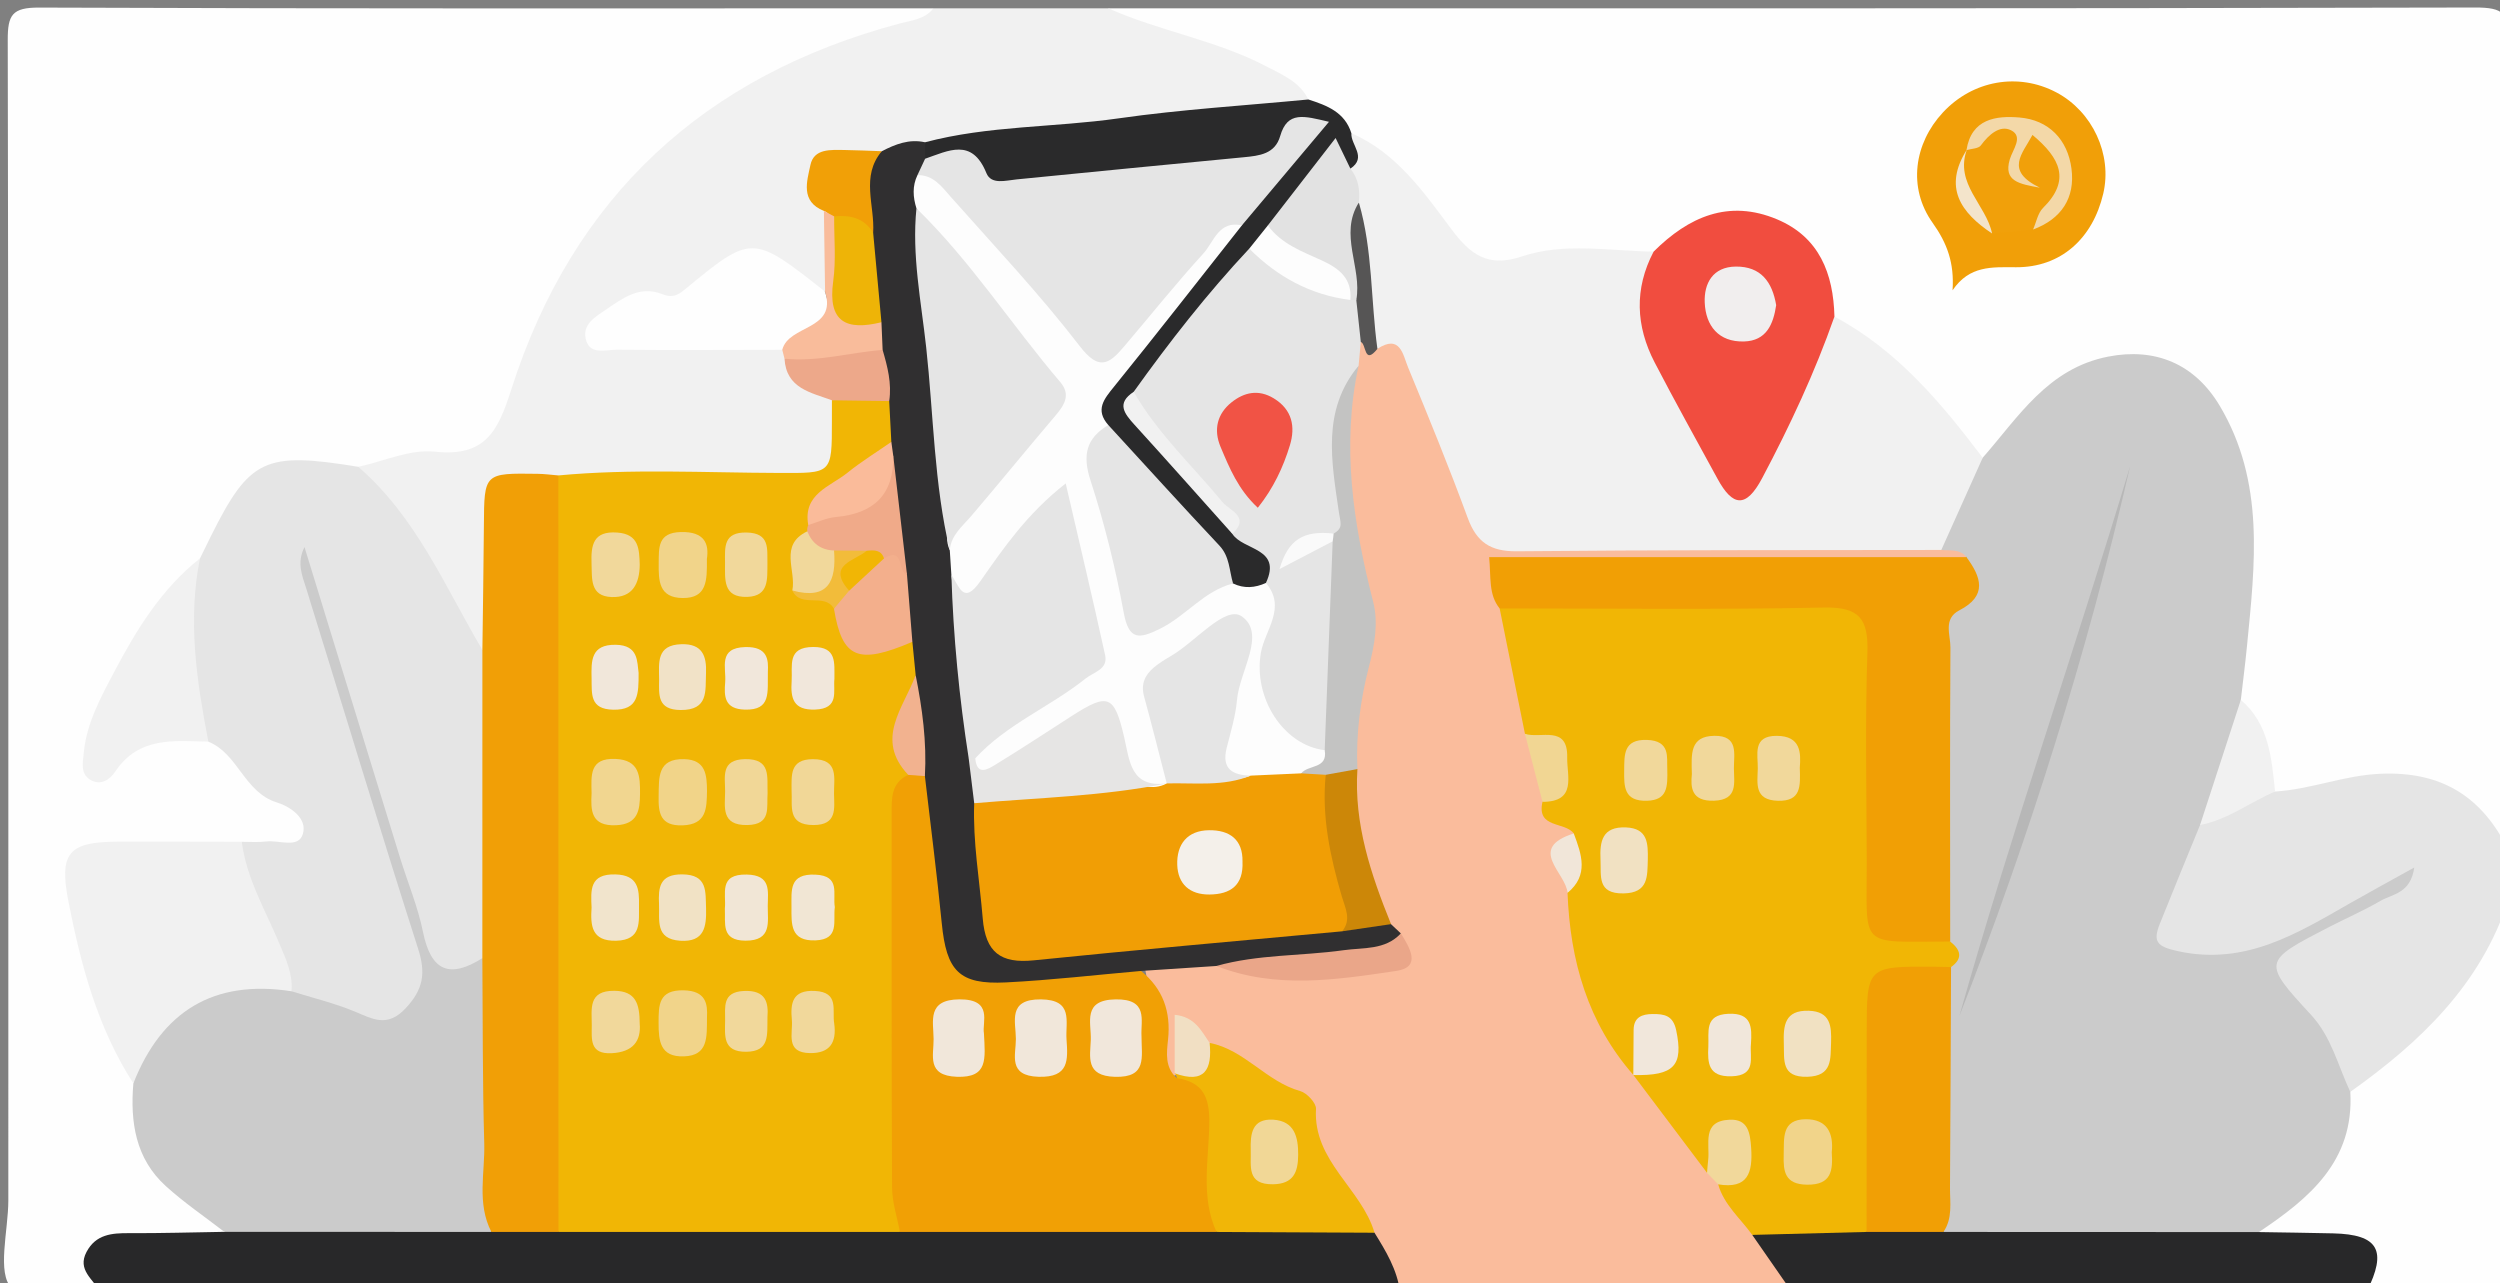 <?xml version="1.0" encoding="utf-8"?>
<!-- Generator: Adobe Illustrator 16.0.2, SVG Export Plug-In . SVG Version: 6.00 Build 0)  -->
<!DOCTYPE svg PUBLIC "-//W3C//DTD SVG 1.1//EN" "http://www.w3.org/Graphics/SVG/1.1/DTD/svg11.dtd">
<svg version="1.1" id="Layer_1" xmlns="http://www.w3.org/2000/svg" xmlns:xlink="http://www.w3.org/1999/xlink" x="0px" y="0px"
	 width="300px" height="154px" viewBox="0 0 300 154" enable-background="new 0 0 300 154" xml:space="preserve">
<rect x="0" y="0" width="300" height="154" fill="#808080" stroke="none"/>
<g>
	<g>
		<path fill-rule="evenodd" clip-rule="evenodd" fill="#FEFEFE" d="M133,1c54.666,0,109.334,0.041,164-0.098
			c3.425-0.008,4.117,0.671,4.1,4.099C300.932,37.333,301,69.667,301,102c-0.961,0.249-1.612-0.296-2.036-0.994
			c-4.483-7.392-11.412-7.308-18.698-6.174c-2.385,0.371-4.693,1.721-7.201,0.573c-2.424-3.423-2.463-7.847-4.758-11.325
			c-1.156-5.174,0.641-10.209,0.763-15.334c0.152-6.397-0.237-12.614-3.366-18.377c-3.762-6.928-10.559-8.499-17.324-4.319
			c-3.916,2.421-5.967,6.714-9.832,9.103c-1.111,0.415-2.049-0.074-2.605-0.897c-4.422-6.53-10.762-11.098-16.524-16.257
			c-0.667-1.346-0.833-2.854-1.359-4.25c-2.321-6.161-8.013-8.57-14.089-5.964c-2.131,0.913-3.844,2.624-6.148,3.216
			c-6.098,0.702-12.309-0.188-18.347,1.54c-2.542,0.727-3.888-1.388-5.233-3.071c-3.639-4.553-7.295-9.082-12.133-12.46
			c-1.937-1.517-3.592-3.386-5.771-4.603c-5.572-4.852-12.738-6.087-19.349-8.598C135.483,3.238,133.131,3.613,133,1z"/>
		<path fill-rule="evenodd" clip-rule="evenodd" fill="#FEFEFE" d="M12,155c-3.66,0-8.723,1.426-10.583-0.404
			c-1.83-1.8-0.417-6.902-0.417-10.556C1,97.624,1.03,51.208,0.929,4.792c-0.006-3,0.524-3.896,3.766-3.882
			C40.463,1.054,76.231,1,112,1c-0.256,2.699-2.625,2.633-4.365,3.137c-23.515,6.82-39.04,21.726-45.813,45.371
			c-1.132,3.953-3.12,5.936-7.32,5.828c-3.837-0.099-7.499,1.292-11.277,1.777c-1.341,0.104-2.631-0.245-3.942-0.444
			c-5.641-0.858-8.687,0.636-11.495,5.634c-0.974,1.734-1.751,3.583-3.029,5.137c-8.139,8.68-12.943,17.514-12.871,24.563
			c4.205-3.529,8.592-5.378,13.724-3.753c3.998,2.113,6.274,6.265,10.171,8.534c1.104,0.642,1.905,1.95,1.566,3.398
			c-0.43,1.837-2.093,1.884-3.547,2.053c-1.638,0.19-3.292,0.136-4.94,0.13c-4.457,0.042-8.915-0.044-13.373,0.026
			c-5.789,0.093-6.417,1.025-5.532,6.92c1.069,7.125,3.805,13.64,6.92,20.039c0,6.746,2.386,12.184,8.403,15.765
			c1.023,0.608,2.374,1.425,1.674,3.132c-2.904,1.813-6.149,1.061-9.229,1.016C13.611,149.203,11.403,150.579,12,155z"/>
		<path fill-rule="evenodd" clip-rule="evenodd" fill="#FABC9C" d="M215,155c-15.666,0-31.334,0-47,0
			c-2.203-1.799-2.82-4.498-3.942-6.911c-0.795-1.624-1.347-3.518-3.036-4.403c-2.551-1.336-3.311-3.426-3.326-6.101
			c-0.021-3.522-1.695-6.034-5.114-7.046c-2.97-0.879-4.847-3.385-7.519-4.666c-0.958-0.599-1.707-1.464-2.625-2.369
			c-0.607,1.929,0.076,3.857-1.138,5.378c-0.446,0.31-0.902,0.33-1.376,0.066c-1.643-4.316-1.699-8.943-2.653-13.396
			c2.57-1.394,5.287-0.894,7.982-0.633c6.419,1.558,12.9,1.628,19.414,0.696c1.721-0.246,3.456-0.554,2.336-3.028
			c-0.399-0.647-0.785-1.291-1.152-1.954c-3.25-5.946-4.723-12.283-4.25-19.058c-0.124-2.003-0.374-4.104,0.229-5.971
			c2.799-8.665,0.656-17.133-0.774-25.629c-0.873-5.181-0.332-10.275,0.551-15.375c0.021-1.15,0.26-2.244,0.873-3.233
			c0.848-1.824,2.479,1.79,3.271-0.475c3.001-1.071,3.809,1.329,4.727,3.178c1.631,3.281,2.807,6.769,4.19,10.162
			c4.613,11.315,2.827,10.223,15.446,10.311c14.326,0.099,28.653-0.215,42.983,0.152c1.312,0.425,3.259,0.158,2.788,2.537
			c-2.174,1.634-4.729,1.255-7.174,1.263c-14.387,0.045-28.773,0.01-43.16,0.03c-2.518,0.003-5.335-0.263-4.592,3.758
			c0.898,5.057,2.309,10.001,3.283,15.036c0.479,2.7,1.34,5.315,1.89,7.996c-0.302,2.424,3.004,2.474,3.087,4.647
			c-2.367,2.28-0.959,4.763-0.368,7.2c1.353,7.184,2.563,14.411,7.327,20.359c0.289,0.36,0.555,0.74,0.822,1.116
			c2.695,3.931,6.02,7.403,8.484,11.504c0.416,0.518,0.824,1.042,1.236,1.563c1.357,1.997,2.9,3.856,4.33,5.803
			C212.416,149.979,215.368,151.618,215,155z"/>
		<path fill-rule="evenodd" clip-rule="evenodd" fill="#F1F1F1" d="M42.99,56.019c3.066-0.663,6.22-2.14,9.181-1.82
			c6.029,0.65,7.566-2.386,9.174-7.431c7.38-23.158,23.165-37.707,46.658-43.959C109.374,2.444,110.998,2.318,112,1c7,0,14,0,21,0
			c6.184,2.76,12.99,3.821,19.024,6.997c1.915,1.007,3.948,1.832,4.98,3.939c-6.059,3.359-12.888,2.533-19.377,3.461
			c-8.536,1.221-17.189,1.486-25.721,2.785c-1.857,0.192-3.708,0.464-5.537,0.839c-0.793,0.152-1.604,0.185-2.415,0.236
			c-5.874,0.372-6.247,0.962-4.054,6.404c0.592,2.94,0.833,5.868-0.21,8.759c-1.988,1.918-3.263-0.101-4.655-0.944
			c-4.568-2.771-6.833-2.779-10.669,0.785c-1.851,1.72-3.698,2.516-6.211,2.4c-2.224-0.102-4.203,0.739-5.595,3.344
			c7.117,1.777,14.311-0.437,21.166,1.377c0.459,0.267,0.824,0.625,1.114,1.065c1.039,3.277,5.28,3.695,6.278,7.021
			c0.763,7.674-0.312,9.043-7.625,9.078c-8.584,0.042-17.17,0.189-25.746-0.084c-0.818-0.03-1.644,0.003-2.469,0.034
			c-5.203,0.196-5.608,0.633-5.83,5.696c-0.188,4.273,0.526,8.589-0.569,12.819c-0.904,1.814-2.479,1.448-3.008,0.179
			c-3.184-7.647-8.528-13.896-13.002-20.705C42.811,56.396,42.945,56.178,42.99,56.019z"/>
		<path fill-rule="evenodd" clip-rule="evenodd" fill="#282829" d="M164.94,147.928c1.368,2.207,2.716,4.423,3.06,7.072
			c-52,0-104,0-156,0c-0.801-1.502-2.767-2.602-1.613-4.775c1.117-2.103,3.017-2.259,5.102-2.247c3.81,0.021,7.62-0.098,11.43-0.157
			c1.615-1.474,3.647-1.376,5.599-1.379c8.709-0.011,17.42-0.181,26.128,0.093c2.877-0.229,5.753-0.06,8.631-0.001
			c13.561-0.216,27.121-0.223,40.68-0.003c12.627-0.234,25.253-0.188,37.88-0.023c4.649-0.221,9.299-0.064,13.95-0.046
			C161.629,146.468,163.453,146.631,164.94,147.928z"/>
		<path fill-rule="evenodd" clip-rule="evenodd" fill="#E5E5E5" d="M273.012,94.984c4.271-0.26,8.246-1.937,12.613-2.131
			C293.022,92.524,297.856,95.62,301,102c0,2,0,4,0,6c-1.195,10.383-8.496,16.377-16,22.212c-0.91,0.708-1.906,1.364-3.187,1.029
			c-3.201-4.359-5.543-9.312-9.522-13.164c-1.791-1.734-0.395-3.173,1.406-4.271c4.248-2.59,8.733-4.731,14.064-7.767
			c-4.56,2.429-8.44,3.872-11.516,6.338c-4.84,3.884-10.084,3.347-15.521,2.746c-2.561-0.283-3.646-1.682-2.729-4.079
			c1.643-4.299,2.693-8.866,5.453-12.694C266.659,97.295,269.206,94.347,273.012,94.984z"/>
		<path fill-rule="evenodd" clip-rule="evenodd" fill="#FEFEFE" d="M282.035,131.023c8.396-5.965,15.659-12.864,18.965-23.023
			c0,14.667-0.07,29.334,0.067,43.999c0.022,2.504-0.554,3.193-3.071,3.067C293.342,154.834,288.666,155,284,155
			c-0.383-5.385-0.591-5.549-6.148-5.726c-2.271-0.072-4.644,0.424-6.738-0.963c-0.438-0.632-0.446-1.404,0.139-1.771
			C277.07,142.898,279.963,137.253,282.035,131.023z"/>
		<path fill-rule="evenodd" clip-rule="evenodd" fill="#282829" d="M271.068,147.849c2.971,0.051,5.941,0.085,8.911,0.155
			c5.428,0.128,6.517,2.032,4.021,6.996c-23,0-46,0-69,0c-1.576-2.271-3.154-4.541-4.73-6.812c4.245-3.117,9.09-1.222,13.659-1.643
			c3.146-0.094,6.293-0.181,9.44-0.011c10.701-0.284,21.402-0.112,32.104-0.103C267.428,146.435,269.465,146.348,271.068,147.849z"
			/>
		<path fill-rule="evenodd" clip-rule="evenodd" fill="#CBCBCB" d="M271.068,147.849c-12.62-0.005-25.24-0.01-37.859-0.015
			c-1.469-10.237-0.672-20.503-0.402-30.762c0.395-1.691,0.433-3.39,0.016-5.093c-0.686-11.604-0.266-23.214-0.258-34.82
			c0.002-3.8,2.916-6.655,3.408-10.304c-0.797-1.014-1.959-0.751-3.015-0.861c-0.747-4.767,1.788-8.06,4.966-11.065
			c4.313-4.914,7.818-10.722,15.061-12.136c5.632-1.1,10.373,0.854,13.377,5.892c5.462,9.158,4.232,19.044,3.27,28.909
			c-0.208,2.134-0.486,4.261-0.732,6.39c0.143,5.584-1.6,10.554-4.893,15.018c-1.611,3.947-3.244,7.886-4.826,11.846
			c-0.86,2.155-0.369,2.746,2.221,3.304c8.068,1.736,14.265-2.148,20.66-5.796c2.373-1.354,4.773-2.657,7.65-4.255
			c-0.438,3.13-2.616,3.168-4.047,3.999c-2.006,1.167-4.149,2.096-6.215,3.163c-7.945,4.104-7.993,4.157-2.121,10.523
			c2.467,2.675,3.23,6.114,4.706,9.238C282.52,139.331,277.119,143.802,271.068,147.849z"/>
		<path fill-rule="evenodd" clip-rule="evenodd" fill="#F1F1F1" d="M237.924,54.929c-1.655,3.688-3.311,7.377-4.966,11.065
			c-16.974,0.031-33.947-0.011-50.919,0.161c-3.188,0.032-4.84-1.079-5.916-4.012c-2.23-6.076-4.682-12.073-7.154-18.056
			c-0.615-1.489-0.927-4.035-3.681-2.226c-2.613-3.391-1.751-7.583-2.57-11.384c-0.38-1.761,0.032-3.648-0.399-5.441
			c-0.422-1.441-0.761-2.904-0.871-4.408c0.317-1.531-0.303-3.215,0.717-4.642c5.406,2.34,8.652,7.031,11.973,11.479
			c2.303,3.085,4.391,4.679,8.484,3.308c5.114-1.712,10.525-0.649,15.814-0.58c-1.602,9.419,2.712,17.058,7.398,24.586
			c2.328,3.74,3.166,3.783,5.332,0.077c2.434-4.164,4.418-8.554,6.271-13.001c0.619-1.485,0.696-3.343,2.695-3.864
			C227.634,41.987,232.918,48.311,237.924,54.929z"/>
		<path fill-rule="evenodd" clip-rule="evenodd" fill="#F14D3F" d="M220.133,37.991c-2.351,6.707-5.349,13.113-8.678,19.392
			c-1.938,3.653-3.539,3.4-5.354,0.068c-2.529-4.641-5.103-9.259-7.538-13.948c-2.273-4.377-2.468-8.851-0.127-13.31
			c4.187-4.168,8.994-6.317,14.811-3.873C218.315,28.451,220.006,32.818,220.133,37.991z"/>
		<path fill-rule="evenodd" clip-rule="evenodd" fill="#2A2A2B" d="M162.164,15.987c-0.091,1.414,1.921,2.887-0.115,4.248
			c-1.607-0.443-3.042-0.637-4.146,1.145c-1.369,2.211-3.269,4.041-4.815,6.134c-0.791,1.136-1.683,2.188-2.629,3.197
			c-4.616,5.472-9.067,11.074-13.393,16.769c-0.956,1.964,0.619,3.099,1.563,4.299c3.235,4.11,6.808,7.935,10.37,11.767
			c2.242,1.598,5.064,2.887,3.5,6.523c-1.365,1.771-2.907,1.98-4.636,0.524c-3.787-7.536-10.752-12.509-15.564-19.227
			c-1.962-2.667-0.299-4.784,1.246-6.696c5.003-6.192,9.804-12.547,14.958-18.615c2.388-3.136,5.059-6.061,7.138-9.551
			c-2.749,4.063-7.041,3.496-11.021,4.094c-4.926,0.741-10,0.402-14.803,1.699c-6.87,1.855-12.705-1.478-18.895-3.154
			c-0.457-0.71-0.511-1.404,0.082-2.07c7.599-2.017,15.481-1.763,23.201-2.867c7.554-1.081,15.197-1.538,22.801-2.269
			C159.224,12.652,161.375,13.451,162.164,15.987z"/>
		<path fill-rule="evenodd" clip-rule="evenodd" fill="#F19F08" d="M234.307,34.834c0.219-3.282-0.641-5.634-2.396-8.099
			c-2.994-4.204-2.227-9.514,1.236-13.238c3.593-3.863,9.045-4.826,13.622-2.406c4.335,2.293,6.724,7.449,5.622,12.14
			c-1.269,5.404-5.094,8.862-10.464,8.838C239.025,32.056,236.334,31.847,234.307,34.834z"/>
		<path fill-rule="evenodd" clip-rule="evenodd" fill="#F1F1F1" d="M264.006,99.001c1.631-5.006,3.263-10.012,4.894-15.017
			c3.396,2.909,3.679,6.982,4.112,11C269.984,96.266,267.326,98.377,264.006,99.001z"/>
		<path fill-rule="evenodd" clip-rule="evenodd" fill="#E5E5E5" d="M42.99,56.019c6.938,5.987,10.391,14.338,14.897,21.975
			c1.159,0.896,1.523,2.208,1.532,3.532c0.072,10.76,0.715,21.526-0.343,32.267c-1.013,2.359-2.774,3.881-5.386,3.541
			c-2.161-0.281-2.534-2.463-3.087-4.152c-4.94-15.087-9.754-30.214-13.977-45.521c4.544,15.976,9.282,31.89,14.656,47.613
			c1.608,4.704-2.697,9.339-7.423,7.943c-3.155-0.932-6.484-1.661-9.146-3.859c-2.186-4.453-3.905-9.106-5.805-13.684
			c-0.637-1.535-1.232-3.136,0.104-4.657c0.981-0.006,1.974,0.083,2.94-0.04c1.527-0.195,3.844,0.888,4.39-0.896
			c0.58-1.896-1.536-3.298-3.111-3.785c-3.941-1.218-4.643-5.852-8.231-7.296c-3.765-7.177-4.764-14.479-0.999-21.997
			c0.437-0.89,0.868-1.782,1.311-2.669C29.957,55.029,31.777,54.174,42.99,56.019z"/>
		<path fill-rule="evenodd" clip-rule="evenodd" fill="#CBCBCB" d="M34.976,118.951c2.53,0.791,5.13,1.416,7.57,2.424
			c2.201,0.909,3.927,1.978,6.143-0.396c2.126-2.28,2.422-4.205,1.486-7.124c-4.604-14.36-8.942-28.807-13.418-43.209
			c-0.488-1.571-1.178-3.06-0.22-5.001c3.866,12.574,7.648,24.895,11.444,37.211c0.928,3.01,2.167,5.951,2.79,9.02
			c0.951,4.688,3.21,5.571,7.11,3.104c0.863,0.636,1.346,1.565,1.375,2.558c0.297,10.102,0.89,20.207-0.291,30.294
			c-10.683-0.003-21.365-0.007-32.047-0.01c-2.348-1.818-4.822-3.497-7.016-5.486c-3.642-3.302-4.289-7.684-3.899-12.33
			C17.165,120.267,25.961,115.143,34.976,118.951z"/>
		<path fill-rule="evenodd" clip-rule="evenodd" fill="#F1F1F1" d="M34.976,118.951c-9.309-1.439-15.558,2.374-18.972,11.053
			c-4.292-6.659-6.28-14.141-7.787-21.796c-1.142-5.802-0.035-7.188,5.841-7.205c4.985-0.014,9.97,0.007,14.955,0.013
			c0.576,4.448,2.863,8.253,4.547,12.293C34.299,115.08,35.176,116.905,34.976,118.951z"/>
		<path fill-rule="evenodd" clip-rule="evenodd" fill="#F1F1F1" d="M24.002,67.002c-1.511,7.416-0.396,14.713,0.999,21.997
			c-4.132-0.102-8.363-0.623-11.165,3.585c-0.622,0.935-1.728,1.751-2.999,0.992c-1.221-0.73-0.891-2.082-0.792-3.171
			c0.317-3.545,1.997-6.621,3.616-9.694C16.362,75.583,19.362,70.671,24.002,67.002z"/>
		<path fill-rule="evenodd" clip-rule="evenodd" fill="#F1B605" d="M234.024,112.982c1.238,0.982,1.59,1.995,0.101,3.067
			c-0.546,0.374-1.084,0.784-1.723,0.972c-6.849,2.013-6.855,2.009-6.882,9.323c-0.019,5.133,0.038,10.266-0.026,15.397
			c-0.027,2.131,0.17,4.352-1.505,6.092c-4.573,0.118-9.147,0.237-13.72,0.355c-1.418-1.986-3.391-3.598-4.089-6.066
			c1.222-1.689,3.836-3.024,1.522-5.717c-2.188,0.737-1.05,3.493-2.857,4.334c-2.945-3.912-5.892-7.825-8.838-11.737
			c3.1-2.19,3.1-2.19,2.637-4.965c-2.16,1.005-0.918,3.792-2.646,4.953c-5.477-6.254-7.586-13.724-7.895-21.846
			c0.63-2.337,0.322-4.772,0.748-7.131c-1.068-1.445-4.492-0.561-3.752-3.794c2.477-4.666,2.322-5.269-2.105-8.162
			c-1.012-5.016-2.024-10.03-3.037-15.045c1.547-1.624,3.605-1.549,5.576-1.563c10.784-0.081,21.57-0.12,32.354,0.004
			c6.35,0.072,7.537,1.284,7.656,7.642c0.152,8.129,0.016,16.261,0.057,24.391c0.031,6.523,0.05,6.525,6.258,8.314
			C232.672,112.036,233.369,112.467,234.024,112.982z"/>
		<path fill-rule="evenodd" clip-rule="evenodd" fill="#F1A005" d="M145.98,147.835c-12.664-0.001-25.328-0.002-37.992-0.003
			c-2.305-1.696-2.507-4.205-2.522-6.736c-0.079-13.996-0.085-27.992,0.008-41.988c0.017-2.5,0.085-5.081,2.674-6.583
			c0.89-0.362,1.787-0.382,2.682-0.03c2.175,1.502,2.471,3.842,2.505,6.167c0.06,3.99,0.87,7.89,1.24,11.841
			c0.432,4.606,2.104,5.91,6.784,6.078c3.657,0.132,7.161-1.291,10.84-0.98c1.621,0.137,3.334-0.347,4.729,0.914
			c2.637,2.146,3.598,4.889,3.235,8.266c-0.169,1.572-0.4,3.329,1.067,4.599c3.295-1.078,4.88,0.622,5.008,3.585
			C146.451,137.914,147.07,142.897,145.98,147.835z"/>
		<path fill-rule="evenodd" clip-rule="evenodd" fill="#F19F05" d="M234.024,112.982c-11.201,0.031-9.976,0.96-10.015-9.738
			c-0.029-8.313-0.201-16.633,0.078-24.936c0.135-4.047-0.957-5.492-5.229-5.403c-12.963,0.27-25.934,0.104-38.902,0.108
			c-1.355-1.686-1.021-3.7-1.258-6.157c19.197,0,38.236,0,57.274-0.001c1.78,2.398,2.548,4.628-0.845,6.38
			c-1.981,1.023-1.066,2.95-1.076,4.452C233.98,89.452,234.02,101.217,234.024,112.982z"/>
		<path fill-rule="evenodd" clip-rule="evenodd" fill="#E5E5E5" d="M151.909,69.955c1.978-4.234-2.756-3.883-4.03-5.896
			c-2.07-5.006-6.612-8.07-9.694-12.29c-1.081-1.48-2.445-2.702-2.142-4.752c4.29-5.996,8.822-11.796,13.867-17.182
			c4.488,1.522,8.26,4.627,12.901,5.828c0.424,0.257,0.734,0.609,0.944,1.056c0.28,1.485,0.434,2.955-0.459,4.312
			c-0.088,0.953-0.177,1.905-0.265,2.857c-2.564,5.597-2.736,11.4-1.271,17.264c0.319,1.28,0.482,2.195-0.685,2.977
			c-1.871,0.044-3.715,0.181-4.927,1.685c1.674-1.04,3.491-2.745,4.897,0.551c0.771,7.815-0.488,15.502-1.377,23.212
			c-2.435,2.464-4.539,1.351-6.26-0.813c-2.666-3.353-4.342-7.008-3.088-11.524C150.985,74.854,151.59,72.429,151.909,69.955z"/>
		<path fill-rule="evenodd" clip-rule="evenodd" fill="#302F30" d="M136.927,116.514c-5.406,0.474-10.803,1.104-16.219,1.376
			c-5.617,0.281-7.134-1.363-7.698-7.113c-0.579-5.89-1.341-11.762-2.023-17.642c-2.234-3.62-1.455-7.845-2.364-11.73
			c-0.145-1.4,0.029-2.806-0.073-4.207c-0.314-2.723-0.986-5.404-0.977-8.166c-0.591-4.538-0.825-9.113-1.436-13.648
			c-0.211-0.785-0.333-1.585-0.4-2.394c-0.104-1.594-0.091-3.19-0.088-4.786c0.032-2.112-0.569-4.138-0.868-6.206
			c-0.149-1.063-0.132-2.132-0.15-3.2c-0.024-3.499-1.203-6.887-1.032-10.404c0.443-3.478-2.35-7.663,2.215-10.246
			c1.629-0.84,3.294-1.505,5.187-1.074c0.003,0.659,0.007,1.317,0.011,1.977c0.585,0.936,0.334,1.961,0.332,2.963
			c-0.024,1.321,0.043,2.64,0.028,3.963c0.465,13.298,2.508,26.448,3.575,39.685c0.283,1.139,0.425,2.295,0.451,3.465
			c0.218,7.157,1.565,14.213,1.978,21.353c-0.14,1.982,0.41,3.873,0.807,5.782c0.475,3.468,0.102,6.98,0.709,10.457
			c1.212,6.938,1.38,7.272,8.243,6.833c8.304-0.531,16.565-1.592,24.848-2.394c2.817-0.273,5.625-0.595,8.455-0.692
			c2.162,0.12,4.433-1.304,6.484,0.434c0.394,0.371,0.787,0.742,1.182,1.112c-0.751,3.237-3.565,2.998-5.877,3.287
			c-5.393,0.674-10.818,0.953-16.258,0.619C142.956,116.114,139.942,116.314,136.927,116.514z"/>
		<path fill-rule="evenodd" clip-rule="evenodd" fill="#F1B607" d="M145.98,147.835c-1.935-4.229-0.917-8.709-0.862-13.046
			c0.04-3.133-0.744-4.928-3.89-5.412c-0.032-0.219-0.121-0.412-0.265-0.581c1.724-0.84,2.779-2.449,4.192-3.647
			c4.202,0.815,6.802,4.648,10.878,5.781c0.797,0.222,1.928,1.44,1.887,2.14c-0.364,6.282,5.467,9.556,7.021,14.858
			C158.62,147.896,152.3,147.866,145.98,147.835z"/>
		<path fill-rule="evenodd" clip-rule="evenodd" fill="#C3C3C2" d="M158.964,90.025c0.318-8.356,0.638-16.713,0.956-25.069
			c-0.283-0.35-0.229-0.656,0.115-0.927c1.209-0.673,0.811-1.319,0.625-2.607c-0.861-5.989-2.083-12.2,2.371-17.531
			c-2.08,9.606-0.643,18.973,1.75,28.323c0.65,2.546,0.171,5.178-0.514,7.821c-1.031,3.979-1.561,8.098-1.379,12.254
			c-1.113,1.086-2.427,1.725-3.999,1.79c-1.008,0.029-1.972-0.119-2.798-0.759C155.205,90.618,158.326,91.403,158.964,90.025z"/>
		<path fill-rule="evenodd" clip-rule="evenodd" fill="#CC8708" d="M159.09,92.975c1.266-0.229,2.533-0.458,3.8-0.686
			c-0.429,6.588,1.62,12.638,4.034,18.608c-1.955,0.286-3.91,0.572-5.863,0.858c-1.889-4.225-2.695-8.728-3.273-13.268
			C157.541,96.551,157.487,94.534,159.09,92.975z"/>
		<path fill-rule="evenodd" clip-rule="evenodd" fill="#EAA689" d="M145.971,115.915c4.987-1.408,10.18-1.177,15.255-1.89
			c2.407-0.338,4.98,0.011,6.88-2.017c1.035,1.683,2.533,4.045-0.551,4.503C160.383,117.577,153.086,118.717,145.971,115.915z"/>
		<path fill-rule="evenodd" clip-rule="evenodd" fill="#F1D89B" d="M204.846,140.74c0.043-0.495,0.069-0.992,0.13-1.484
			c0.243-1.962-0.829-4.73,2.568-4.89c2.216-0.104,2.473,1.556,2.596,3.396c0.197,2.956-0.377,4.955-3.96,4.359
			C205.735,141.662,205.291,141.201,204.846,140.74z"/>
		<path fill-rule="evenodd" clip-rule="evenodd" fill="#565555" d="M163.296,41.031c-0.18-1.675-0.36-3.35-0.54-5.024
			c-0.919-3.929-4.445-7.926,0.307-11.706c1.676,5.735,1.421,11.717,2.226,17.563C163.667,43.881,163.976,41.271,163.296,41.031z"/>
		<path fill-rule="evenodd" clip-rule="evenodd" fill="#F1D693" d="M182.994,88.059c1.882,0.621,5.16-1.114,5.07,2.832
			c-0.05,2.206,1.197,5.334-2.965,5.33C184.398,93.5,183.696,90.779,182.994,88.059z"/>
		<path fill-rule="evenodd" clip-rule="evenodd" fill="#F1DFC3" d="M145.155,125.148c0.332,3.203-0.605,4.948-4.192,3.648
			c0-2.293,0-4.586,0-7.019C143.384,122.013,144.165,123.707,145.155,125.148z"/>
		<path fill-rule="evenodd" clip-rule="evenodd" fill="#F1E6D9" d="M188.852,100.015c0.938,2.501,1.838,4.999-0.748,7.131
			C187.922,104.724,183.174,101.822,188.852,100.015z"/>
		<path fill-rule="evenodd" clip-rule="evenodd" fill="#F1B605" d="M109.485,77.019c0.131,1.329,0.262,2.659,0.393,3.989
			c-1.035,3.938-1.367,7.929-0.89,11.979c-2.075,0.96-1.993,2.816-1.991,4.678c0.012,14.944-0.026,29.889,0.05,44.832
			c0.009,1.78,0.613,3.557,0.941,5.335c-13.657-0.001-27.314-0.002-40.971-0.003c-1.84-1.866-1.612-4.277-1.617-6.567
			c-0.046-25.872-0.043-51.745-0.005-77.618c0.003-2.306-0.141-4.691,1.607-6.592c8.789-0.826,17.597-0.326,26.394-0.299
			c6.434,0.021,6.434,0.196,6.433-6.225c0-0.831,0.002-1.662,0.003-2.493c2.317-1.834,4.609-1.84,6.874,0.095
			c0.085,1.632,0.17,3.264,0.255,4.896c-1.101,2.372-3.267,3.674-5.252,5.125c-1.771,1.295-3.421,2.619-3.775,4.96
			c-0.133,0.434-0.318,0.847-0.531,1.244c-1.164,1.697-1.458,3.52-0.766,5.467c0.941,1.481,3.199,1.056,3.996,2.741
			C101.693,77.811,105.619,77.355,109.485,77.019z"/>
		<path fill-rule="evenodd" clip-rule="evenodd" fill="#F19F06" d="M67.002,57.052c0.004,30.259,0.009,60.519,0.014,90.777
			c-2.684,0-5.368,0.001-8.051,0.001c-1.775-3.43-0.753-7.109-0.856-10.665c-0.214-7.392-0.167-14.791-0.228-22.187
			c0.001-12.328,0.003-24.657,0.005-36.985c0.062-4.992,0.146-9.983,0.18-14.976c0.042-6.245,0.023-6.252,6.454-6.16
			C65.348,56.869,66.175,56.984,67.002,57.052z"/>
		<path fill-rule="evenodd" clip-rule="evenodd" fill="#FEFEFE" d="M93.872,41.978c-6.616,0.008-13.233,0.054-19.849-0.01
			c-1.351-0.013-3.296,0.717-3.745-1.344c-0.371-1.703,1.153-2.6,2.384-3.433c2.048-1.386,4.071-2.977,6.805-1.896
			c0.994,0.394,1.672,0.302,2.611-0.475c8.17-6.748,8.197-6.716,16.931,0.175C100.169,39.145,99.657,39.841,93.872,41.978z"/>
		<path fill-rule="evenodd" clip-rule="evenodd" fill="#EDA88A" d="M106.706,48.13c-2.291-0.031-4.582-0.063-6.874-0.095
			c-2.532-0.941-5.481-1.407-5.691-4.994c3.79-1.859,7.657-2.856,11.774-1.052C106.503,43.994,107.025,46.008,106.706,48.13z"/>
		<path fill-rule="evenodd" clip-rule="evenodd" fill="#F1A007" d="M105.816,18.146c-2.558,3.026-0.82,6.509-1.038,9.783
			c-1.674,0.194-2.985-0.84-4.464-1.311c-0.587-0.318-0.771-1.083-1.446-1.309c-2.854-1.133-2.024-3.583-1.619-5.503
			c0.425-2.016,2.469-1.82,4.121-1.804C102.852,18.02,104.334,18.097,105.816,18.146z"/>
		<path fill-rule="evenodd" clip-rule="evenodd" fill="#F9BC9B" d="M98.868,25.311c0.411,0.218,0.821,0.437,1.231,0.654
			c1.37,1.653,1.452,3.676,1.248,5.604c-0.385,3.62,0.947,5.981,4.427,7.1c0.047,1.106,0.094,2.214,0.142,3.321
			c-3.93,0.303-7.782,1.466-11.775,1.052c-0.088-0.354-0.178-0.709-0.268-1.063c0.756-3.03,6.61-2.311,5.136-6.981
			C98.962,31.768,98.915,28.539,98.868,25.311z"/>
		<path fill-rule="evenodd" clip-rule="evenodd" fill="#F19F05" d="M223.989,147.834c0.005-7.975,0.009-15.948,0.016-23.923
			c0.007-7.956,0.009-7.957,8.128-7.904c0.664,0.004,1.328,0.028,1.992,0.043c-0.038,8.818-0.064,17.638-0.125,26.456
			c-0.013,1.805,0.344,3.683-0.791,5.328C230.136,147.834,227.063,147.834,223.989,147.834z"/>
		<path fill-rule="evenodd" clip-rule="evenodd" fill="#B7B7B7" d="M255.623,55.912c-5.178,22.521-12.087,44.512-20.506,66.038
			C241.39,99.765,248.98,77.983,255.623,55.912z"/>
		<path fill-rule="evenodd" clip-rule="evenodd" fill="#E2E2E2" d="M163.063,24.301c-2.421,3.841,0.406,7.82-0.307,11.706
			c-0.237-0.005-0.476-0.009-0.713-0.011c-1.745-2.002-3.668-3.738-6.182-4.787c-1.848-0.771-3.57-1.804-3.717-4.163
			c2.625-3.387,5.25-6.772,8.128-10.484c0.739,1.529,1.258,2.602,1.776,3.674C163.01,21.435,163.221,22.822,163.063,24.301z"/>
		<path fill-rule="evenodd" clip-rule="evenodd" fill="#F1EEEE" d="M213.141,36.618c-0.344,2.308-1.176,4.281-3.855,4.359
			c-3.059,0.089-4.602-1.894-4.719-4.659c-0.1-2.306,0.965-4.297,3.72-4.329C211.309,31.955,212.674,33.838,213.141,36.618z"/>
		<path fill-rule="evenodd" clip-rule="evenodd" fill="#FDFDFD" d="M158.964,90.025c0.397,2.277-2.003,1.721-2.812,2.775
			c-1.385,1.787-3.384,1.475-5.264,1.555c-4.278-0.078-5.328-2.398-4.529-6.267c0.796-3.856,1.771-7.697,2.136-11.73
			c-7.608,1.324-10.256,4.898-8.898,11.625c0.359,1.778,0.954,3.522,0.845,5.379c-0.104,0.491-0.357,0.882-0.774,1.163
			c-3.68,1.28-4.637-1.262-5.542-3.925c-1.882-5.537-1.888-5.527-6.939-2.241c-2.366,1.539-4.567,3.379-7.231,4.388
			c-1.494,0.565-3.413,1.473-3.431-1.533c0.796-4.063,4.643-4.972,7.387-6.887c7.404-5.169,7.505-5.071,5.596-13.92
			c-0.664-3.075-1.323-6.157-2.331-9.861c-2.804,1.749-4.175,4.41-6.056,6.532c-0.994,1.121-1.829,2.378-2.854,3.466
			c-2.561,2.717-3.771,1.718-4.103-1.546c-0.063-0.982-0.126-1.966-0.189-2.948c-1.013-2.335,0.586-3.744,1.955-5.109
			c2.95-2.944,5.251-6.425,8.026-9.499c2.428-2.69,2.502-5.028,0.07-7.825c-3.48-4.003-6.595-8.323-10.025-12.373
			c-1.633-1.927-2.713-4.146-4.028-6.241c-0.419-1.343-0.512-2.675,0.121-3.985c2.99-1.51,4.23,1.17,5.646,2.662
			c4.556,4.798,8.555,10.099,13.042,14.968c3.722,4.039,3.764,4.044,7.313-0.429c2.78-3.503,6.065-6.56,8.801-10.11
			c0.931-1.208,2.07-2.689,4.078-1.923c0.092,0.036,0.159,0.248,0.162,0.381c0.004,0.159-0.071,0.32-0.112,0.48
			c-5.095,6.451-10.146,12.937-15.317,19.325c-1.229,1.518-2.321,2.798-0.709,4.633c-2.497,7.859,1.667,14.779,3.27,22.026
			c0.569,2.571,2.559,0.809,4.026,0.274c2.624-0.954,4.029-4.753,7.674-3.291c1.323,0.645,2.635,0.53,3.941-0.059
			c2.518,2.963-0.122,5.641-0.601,8.368C150.373,83.668,153.938,89.406,158.964,90.025z"/>
		<path fill-rule="evenodd" clip-rule="evenodd" fill="#E5E5E5" d="M149.024,27.046c-2.791-0.622-3.358,1.993-4.618,3.372
			c-3.322,3.638-6.396,7.5-9.592,11.253c-1.772,2.082-2.983,2.803-5.236-0.124c-4.807-6.244-10.243-12.008-15.481-17.915
			c-1.064-1.201-2.075-2.659-4.003-2.615c0.307-0.656,0.613-1.312,0.919-1.968c2.795-0.958,5.626-2.541,7.351,1.716
			c0.583,1.438,2.324,0.891,3.625,0.764c9.085-0.888,18.167-1.805,27.256-2.659c1.903-0.179,3.759-0.394,4.377-2.541
			c0.876-3.046,2.873-2.41,5.855-1.711C155.746,19.054,152.385,23.05,149.024,27.046z"/>
		<path fill-rule="evenodd" clip-rule="evenodd" fill="#E5E5E5" d="M147.968,70.014c-3.488,0.891-5.654,3.908-8.774,5.44
			c-2.476,1.216-3.726,1.437-4.348-1.939c-0.986-5.354-2.301-10.686-3.984-15.861c-0.996-3.062-0.518-5.052,2.136-6.649
			c4.434,4.827,8.833,9.688,13.325,14.461C147.581,66.801,147.5,68.472,147.968,70.014z"/>
		<path fill-rule="evenodd" clip-rule="evenodd" fill="#FDFDFD" d="M152.145,27.046c1.608,2.244,4.125,3.129,6.473,4.207
			c2.099,0.964,3.646,2.175,3.425,4.743c-4.781-0.602-8.763-2.777-12.132-6.16C150.654,28.905,151.4,27.976,152.145,27.046z"/>
		<path fill-rule="evenodd" clip-rule="evenodd" fill="#F1F1F1" d="M136.043,47.018c2.86,4.977,7.053,8.873,10.665,13.242
			c0.841,1.017,3.382,1.755,1.171,3.8c-3.911-4.369-7.799-8.76-11.747-13.096C134.897,49.606,133.954,48.384,136.043,47.018z"/>
		<path fill-rule="evenodd" clip-rule="evenodd" fill="#F1A00A" d="M243.967,27.544c-1.639,0.158-3.277,0.316-4.917,0.476
			c-2.591-2.88-4.878-5.852-3.025-10.066l-0.048,0.062c0.039-0.04,0.17-0.146,0.352-0.353c1.431-1.637,3.157-3.849,5.294-2.736
			c2.38,1.238-0.237,3.532-0.099,5.236c0.655-1.431,0.393-3.583,2.141-4.441c1.215-0.597,2.102,0.76,2.812,1.611
			c1.488,1.787,1.805,3.878,0.947,6.046C246.733,25.121,244.907,25.977,243.967,27.544z"/>
		<path fill-rule="evenodd" clip-rule="evenodd" fill="#F3D8A8" d="M243.967,27.544c0.389-0.877,0.566-1.966,1.2-2.595
			c3.349-3.322,2.074-5.97-1.271-8.758c-1.207,2.289-3.373,4.261,0.886,6.331c-2.483-0.448-4.379-0.767-3.612-3.386
			c0.35-1.192,1.667-2.729,0.169-3.497c-1.338-0.684-2.689,0.515-3.638,1.81c-0.291,0.396-1.134,0.389-1.724,0.565
			c0.584-3.776,3.571-4.147,6.354-3.915c3.514,0.293,5.787,2.638,6.246,6.137C249.039,23.759,247.363,26.28,243.967,27.544z"/>
		<path fill-rule="evenodd" clip-rule="evenodd" fill="#F3E4CB" d="M236.024,17.953c-1.49,4.106,2.323,6.618,3.025,10.066
			C235.259,25.5,233.169,22.47,236.024,17.953z"/>
		<path fill-rule="evenodd" clip-rule="evenodd" fill="#F1D48A" d="M219.812,138.272c0.14,2.169-0.009,3.933-2.974,3.89
			c-2.656-0.038-2.854-1.577-2.794-3.561c0.06-1.963-0.304-4.276,2.647-4.293C219.233,134.295,220.054,135.962,219.812,138.272z"/>
		<path fill-rule="evenodd" clip-rule="evenodd" fill="#F1E1C2" d="M219.729,125.094c-0.085,1.957,0.19,4.039-2.853,4.12
			c-3.156,0.085-2.752-2.009-2.818-3.986c-0.072-2.168,0.102-4.031,3-3.937C219.675,121.376,219.789,123.152,219.729,125.094z"/>
		<path fill-rule="evenodd" clip-rule="evenodd" fill="#F1E1C2" d="M197.737,103.135c-0.065,1.995,0.109,4.021-2.911,4.074
			c-3.199,0.058-2.671-2.101-2.764-4.035c-0.105-2.211,0.2-4,3.055-3.884C197.757,99.397,197.764,101.238,197.737,103.135z"/>
		<path fill-rule="evenodd" clip-rule="evenodd" fill="#F1D89B" d="M203.024,92.896c-0.062-2.404-0.269-4.56,2.704-4.598
			c2.93-0.036,2.334,2.191,2.34,3.891c0.006,1.714,0.531,3.797-2.379,3.896C202.936,96.179,202.865,94.475,203.024,92.896z"/>
		<path fill-rule="evenodd" clip-rule="evenodd" fill="#F1D89B" d="M215.975,92.127c0.067,2.213,0.191,4.037-2.618,3.966
			c-2.896-0.074-2.46-2.115-2.423-3.85c0.037-1.666-0.688-3.952,2.273-3.942C216.127,88.311,216.112,90.372,215.975,92.127z"/>
		<path fill-rule="evenodd" clip-rule="evenodd" fill="#F1E7DB" d="M195.998,128.991c0.01-1.803,0.012-3.606,0.035-5.409
			c0.019-1.519,1.006-1.893,2.291-1.899c1.393-0.008,2.443,0.166,2.818,1.947c0.891,4.224-0.229,5.492-5.135,5.373L195.998,128.991z
			"/>
		<path fill-rule="evenodd" clip-rule="evenodd" fill="#F1E7DB" d="M210.115,125.271c-0.172,1.626,0.731,3.803-2.343,3.884
			c-2.782,0.073-2.876-1.584-2.771-3.565c0.092-1.739-0.527-3.807,2.408-3.936C210.232,121.53,210.243,123.28,210.115,125.271z"/>
		<path fill-rule="evenodd" clip-rule="evenodd" fill="#F1D89B" d="M200.073,92.236c0.05,2.184,0.044,3.782-2.432,3.855
			c-2.782,0.081-2.761-1.707-2.739-3.631c0.021-1.882-0.102-3.748,2.707-3.671C200.494,88.869,199.998,90.918,200.073,92.236z"/>
		<path fill-rule="evenodd" clip-rule="evenodd" fill="#F1E7DB" d="M136.98,124.316c-0.003,2.553,0.717,5.015-3.189,4.903
			c-3.587-0.103-2.967-2.395-2.897-4.434c0.071-2.086-1.033-4.796,2.978-4.86C137.84,119.862,136.874,122.463,136.98,124.316z"/>
		<path fill-rule="evenodd" clip-rule="evenodd" fill="#F1E7DA" d="M118.073,124c0.154,3.08,0.52,5.354-3.256,5.214
			c-3.665-0.136-2.763-2.563-2.785-4.53c-0.024-2.177-0.816-4.732,3.098-4.761C119.227,119.894,117.825,122.703,118.073,124z"/>
		<path fill-rule="evenodd" clip-rule="evenodd" fill="#F1E7DA" d="M127.982,124.706c0.165,2.454,0.36,4.619-3.348,4.509
			c-3.732-0.11-2.722-2.621-2.728-4.537c-0.006-2.083-1.035-4.792,3.001-4.752C128.853,119.964,127.845,122.577,127.982,124.706z"/>
		<path fill-rule="evenodd" clip-rule="evenodd" fill="#F2B28F" d="M108.988,92.987c-4.08-4.318-0.524-8.069,0.89-11.979
			c0.799,4.002,1.343,8.028,1.109,12.126C110.321,93.086,109.654,93.037,108.988,92.987z"/>
		<path fill-rule="evenodd" clip-rule="evenodd" fill="#F15345" d="M150.938,60.931c-2.354-2.187-3.401-4.765-4.471-7.306
			c-0.871-2.068-0.405-3.975,1.327-5.353c1.505-1.198,3.223-1.589,5.064-0.466c2.225,1.358,2.599,3.416,1.936,5.608
			C153.991,56.064,152.809,58.586,150.938,60.931z"/>
		<path fill-rule="evenodd" clip-rule="evenodd" fill="#FAFAFA" d="M160.035,64.029c-0.024,0.311-0.063,0.62-0.115,0.927
			c-2.126,1.109-4.252,2.219-6.377,3.329C154.562,64.795,156.354,63.62,160.035,64.029z"/>
		<path fill-rule="evenodd" clip-rule="evenodd" fill="#F19E05" d="M150.082,93.075c2.021-0.091,4.043-0.182,6.067-0.273
			c0.981,0.058,1.96,0.115,2.938,0.173c-0.506,5.017,0.539,9.835,1.93,14.597c0.414,1.416,1.191,2.776,0.041,4.186
			c-12.335,1.146-24.679,2.222-37.003,3.482c-3.966,0.406-5.789-0.944-6.126-5.019c-0.381-4.609-1.195-9.183-1.025-13.835
			c5.648-3.183,11.815-2.846,17.925-2.438c1.745,0.116,3.431,1.022,5.185,0.063h-0.006
			C143.101,90.839,146.821,94.429,150.082,93.075z"/>
		<path fill-rule="evenodd" clip-rule="evenodd" fill="#E5E5E5" d="M109.974,25.002c6.514,6.332,11.419,13.995,17.277,20.871
			c1.237,1.452,0.516,2.693-0.551,3.946c-3.417,4.015-6.742,8.109-10.167,12.118c-1.073,1.256-2.425,2.29-2.557,4.112
			c-1.896-8.007-1.944-16.24-2.833-24.363C110.539,36.163,109.403,30.626,109.974,25.002z"/>
		<path fill-rule="evenodd" clip-rule="evenodd" fill="#E5E5E5" d="M114.165,68.998c0.927,1.234,1.398,3.719,3.462,0.768
			c2.823-4.037,5.635-8.138,10.257-11.753c1.674,7.24,3.266,13.909,4.731,20.604c0.374,1.71-1.368,2.022-2.362,2.818
			C126,84.84,120.781,86.905,117.03,91c-0.264,0.45-0.526,0.429-0.787-0.002C115.105,83.707,114.394,76.375,114.165,68.998z"/>
		<path fill-rule="evenodd" clip-rule="evenodd" fill="#E6E5E4" d="M116.243,90.998c0.262,0.001,0.524,0.001,0.787,0.002
			c0.201,2.14,1.498,1.322,2.415,0.762c3.107-1.897,6.145-3.909,9.211-5.874c4.289-2.748,5.053-2.499,6.223,2.479
			c0.686,2.918,0.743,6.189,5.135,5.644c-7.626,1.538-15.393,1.711-23.109,2.375C116.684,94.59,116.463,92.794,116.243,90.998z"/>
		<path fill-rule="evenodd" clip-rule="evenodd" fill="#F3AF8C" d="M109.485,77.019c-6.534,2.797-8.427,1.998-9.409-3.974
			c0.432-0.979,0.629-2.06,1.271-2.95c1.123-1.717,2.487-3.173,4.388-4.049c3.211-1.34,2.455,1.536,3.105,2.922
			C109.055,71.651,109.27,74.335,109.485,77.019z"/>
		<path fill-rule="evenodd" clip-rule="evenodd" fill="#EEB407" d="M105.774,38.668c-4.203,1.034-6.471,0.001-5.788-4.923
			c0.354-2.55,0.095-5.184,0.113-7.779c1.917-0.196,3.589,0.19,4.679,1.964C105.11,31.509,105.442,35.089,105.774,38.668z"/>
		<path fill-rule="evenodd" clip-rule="evenodd" fill="#F0AA89" d="M108.84,68.968c-1.161-0.312-0.306-3.456-2.754-1.959
			c-0.942-0.733-1.825,0.084-2.741,0.113c-1.278,0.162-2.549,0.147-3.821-0.074c-1.54-0.567-3.188-1.053-2.649-3.29
			c-0.029-0.262,0.009-0.513,0.116-0.754c0.496-0.648,0.865-1.605,1.709-1.696c4.236-0.453,6.538-3.298,8.489-6.629
			C107.739,59.442,108.289,64.205,108.84,68.968z"/>
		<path fill-rule="evenodd" clip-rule="evenodd" fill="#FABB9A" d="M107.188,54.679c0.099,4.699-2.352,6.954-6.893,7.363
			c-1.122,0.101-2.204,0.63-3.305,0.962c-0.662-3.75,2.623-4.598,4.699-6.272c1.668-1.346,3.508-2.479,5.272-3.706
			C107.037,53.577,107.112,54.128,107.188,54.679z"/>
		<path fill-rule="evenodd" clip-rule="evenodd" fill="#F1D796" d="M155.781,138.597c-0.016,2.02-0.529,3.477-3.014,3.515
			c-3.198,0.048-2.616-2.183-2.678-4.071c-0.063-1.927,0.118-3.836,2.693-3.679C155.355,134.52,155.797,136.463,155.781,138.597z"/>
		<path fill-rule="evenodd" clip-rule="evenodd" fill="#F1D690" d="M70.991,95.191c-0.042-2.136-0.287-4.248,2.856-4.121
			c2.922,0.119,2.971,2.1,2.956,4.189c-0.014,1.951-0.24,3.646-2.854,3.768C70.879,99.171,70.885,97.22,70.991,95.191z"/>
		<path fill-rule="evenodd" clip-rule="evenodd" fill="#F1D48A" d="M84.838,122.082c-0.02,2.395,0.166,4.581-2.768,4.682
			c-2.861,0.098-3.042-1.85-3.04-4.021c0.002-2.129-0.017-3.969,3.007-3.905C84.721,118.894,84.924,120.468,84.838,122.082z"/>
		<path fill-rule="evenodd" clip-rule="evenodd" fill="#F1D48A" d="M84.826,67.082c0.03,2.608,0.009,4.704-2.899,4.681
			c-2.88-0.023-2.904-2.088-2.882-4.183c0.02-1.876-0.128-3.663,2.652-3.735C84.545,63.771,85.107,65.258,84.826,67.082z"/>
		<path fill-rule="evenodd" clip-rule="evenodd" fill="#F1E2C5" d="M84.728,109.004c0.053,2.164-0.178,4.076-3.097,3.886
			c-3.066-0.2-2.457-2.503-2.548-4.401c-0.095-1.968,0.056-3.585,2.776-3.565C84.963,104.944,84.644,107.042,84.728,109.004z"/>
		<path fill-rule="evenodd" clip-rule="evenodd" fill="#F1D489" d="M84.841,94.929c-0.041,2.045-0.025,4.024-2.956,4.115
			c-2.661,0.083-2.893-1.501-2.849-3.513c0.048-2.191-0.185-4.528,3.089-4.433C84.706,91.173,84.825,93.019,84.841,94.929z"/>
		<path fill-rule="evenodd" clip-rule="evenodd" fill="#F1E2C7" d="M79.096,81.507c-0.02-1.977-0.35-4.117,2.676-4.203
			c2.514-0.071,3.04,1.416,2.949,3.493c-0.092,2.108,0.328,4.432-3.054,4.404C78.838,85.179,79.079,83.338,79.096,81.507z"/>
		<path fill-rule="evenodd" clip-rule="evenodd" fill="#F1E4CC" d="M70.989,108.901c-0.091-2.086-0.266-4.061,2.879-3.971
			c2.718,0.077,2.845,1.776,2.812,3.691c-0.034,1.946,0.375,4.193-2.742,4.267C70.949,112.96,70.852,111.039,70.989,108.901z"/>
		<path fill-rule="evenodd" clip-rule="evenodd" fill="#F1E7DA" d="M76.632,80.74c0.006,2.561-0.008,4.48-3.037,4.425
			c-2.853-0.053-2.566-1.907-2.605-3.751c-0.043-2.096-0.116-4.092,2.905-4.04C76.643,77.422,76.441,79.419,76.632,80.74z"/>
		<path fill-rule="evenodd" clip-rule="evenodd" fill="#F1D89B" d="M76.767,67.755c-0.02,2.266-0.847,3.985-3.376,3.89
			c-2.604-0.1-2.34-2.182-2.406-4.008c-0.079-2.212,0.178-3.949,3.093-3.731C76.675,64.099,76.708,65.89,76.767,67.755z"/>
		<path fill-rule="evenodd" clip-rule="evenodd" fill="#F1D89B" d="M76.765,122.822c0.18,2.103-0.808,3.429-3.363,3.563
			c-2.675,0.141-2.392-1.707-2.389-3.351c0.004-1.943-0.484-4.183,2.738-4.138C76.309,118.932,76.751,120.475,76.765,122.822z"/>
		<path fill-rule="evenodd" clip-rule="evenodd" fill="#F1D797" d="M94.99,94.868c0.001-1.82-0.241-3.748,2.526-3.767
			c3.206-0.021,2.533,2.32,2.567,4.16c0.032,1.747,0.396,3.748-2.468,3.744C94.424,99.003,95.111,96.718,94.99,94.868z"/>
		<path fill-rule="evenodd" clip-rule="evenodd" fill="#F1E6D6" d="M86.983,109.032c0.186-1.793-0.797-4.155,2.631-4.086
			c2.957,0.061,2.532,1.995,2.516,3.76c-0.017,1.907,0.55,4.194-2.684,4.174C86.487,112.86,87.074,110.781,86.983,109.032z"/>
		<path fill-rule="evenodd" clip-rule="evenodd" fill="#F1D797" d="M92.111,95.169c-0.136,1.697,0.496,3.778-2.425,3.836
			c-3.209,0.064-2.68-2.188-2.672-4.076c0.007-1.703-0.557-3.781,2.377-3.834C92.575,91.037,92.027,93.265,92.111,95.169z"/>
		<path fill-rule="evenodd" clip-rule="evenodd" fill="#F1E6D4" d="M100.178,108.85c-0.229,1.657,0.62,3.884-2.318,3.995
			c-3.022,0.115-2.891-1.947-2.882-4.003c0.008-2.009-0.304-4.021,2.863-3.885C100.903,105.089,99.906,107.259,100.178,108.85z"/>
		<path fill-rule="evenodd" clip-rule="evenodd" fill="#F1D89B" d="M92.092,67.653c-0.034,1.793,0.22,3.877-2.401,3.973
			c-2.997,0.109-2.676-2.171-2.688-4.13c-0.012-1.826-0.218-3.657,2.598-3.594C92.431,63.966,92.047,65.888,92.092,67.653z"/>
		<path fill-rule="evenodd" clip-rule="evenodd" fill="#F1D89B" d="M100.107,122.831c0.304,2.254-0.509,3.566-2.888,3.541
			c-3.023-0.032-2.049-2.367-2.197-3.979c-0.18-1.965,0.02-3.617,2.757-3.481C100.769,119.061,99.823,121.268,100.107,122.831z"/>
		<path fill-rule="evenodd" clip-rule="evenodd" fill="#F1D89B" d="M92.095,122.063c-0.039,2.139,0.291,4.116-2.539,4.149
			c-2.864,0.033-2.561-1.956-2.541-3.761c0.018-1.602-0.372-3.408,2.239-3.534C91.953,118.785,92.223,120.36,92.095,122.063z"/>
		<path fill-rule="evenodd" clip-rule="evenodd" fill="#F1E7DB" d="M100.13,81.469c-0.165,1.479,0.633,3.582-2.328,3.681
			c-2.625,0.087-2.942-1.379-2.806-3.408c0.125-1.844-0.607-4.102,2.607-4.104C100.426,77.635,100.118,79.52,100.13,81.469z"/>
		<path fill-rule="evenodd" clip-rule="evenodd" fill="#F1E7DB" d="M92.144,80.588c-0.057,2.502,0.426,4.651-2.754,4.567
			c-2.468-0.065-2.512-1.591-2.368-3.291c0.147-1.736-0.899-4.13,2.419-4.216C92.182,77.577,92.211,79.258,92.144,80.588z"/>
		<path fill-rule="evenodd" clip-rule="evenodd" fill="#F1D89B" d="M96.875,63.758c0.575,1.459,1.634,2.243,3.211,2.305
			c1.153,1.425,1.474,3.158,0.301,4.465c-1.461,1.629-3.467,1.234-5.309,0.333C95.577,68.468,93.432,65.406,96.875,63.758z"/>
		<path fill-rule="evenodd" clip-rule="evenodd" fill="#F2BC3A" d="M95.078,70.86c4.332,1.179,5.295-1.157,5.007-4.798
			c1.311,0.009,2.621,0.017,3.93,0.024c0.309,2.05-3.144,2.438-2.122,4.804c-0.606,0.718-1.212,1.436-1.818,2.154
			C98.954,71.072,96.102,73.057,95.078,70.86z"/>
		<path fill-rule="evenodd" clip-rule="evenodd" fill="#E5E5E5" d="M150.082,93.075c-3.263,1.338-6.695,0.846-10.074,0.935
			c-0.902-3.484-1.772-6.979-2.722-10.45c-0.409-1.495,0.126-2.592,1.211-3.493c0.629-0.522,1.341-0.954,2.05-1.368
			c2.924-1.704,6.512-6.115,8.469-4.735c2.97,2.095-0.27,6.557-0.576,10.033c-0.171,1.942-0.763,3.854-1.24,5.762
			C146.567,92.287,147.907,93.025,150.082,93.075z"/>
		<path fill-rule="evenodd" clip-rule="evenodd" fill="#F4F0EA" d="M149.1,103.382c0.129,2.867-1.443,3.933-3.959,3.96
			c-2.368,0.025-3.791-1.254-3.871-3.552c-0.085-2.462,1.189-4.132,3.817-4.163C147.569,99.598,149.149,100.756,149.1,103.382z"/>
		<path fill-rule="evenodd" clip-rule="evenodd" fill="#F1B605" d="M101.894,70.891c-2.734-3.121,0.634-3.548,2.122-4.804
			c0.862-0.079,1.715-0.138,2.071,0.922C104.688,68.303,103.291,69.597,101.894,70.891z"/>
	</g>
</g>
</svg>
